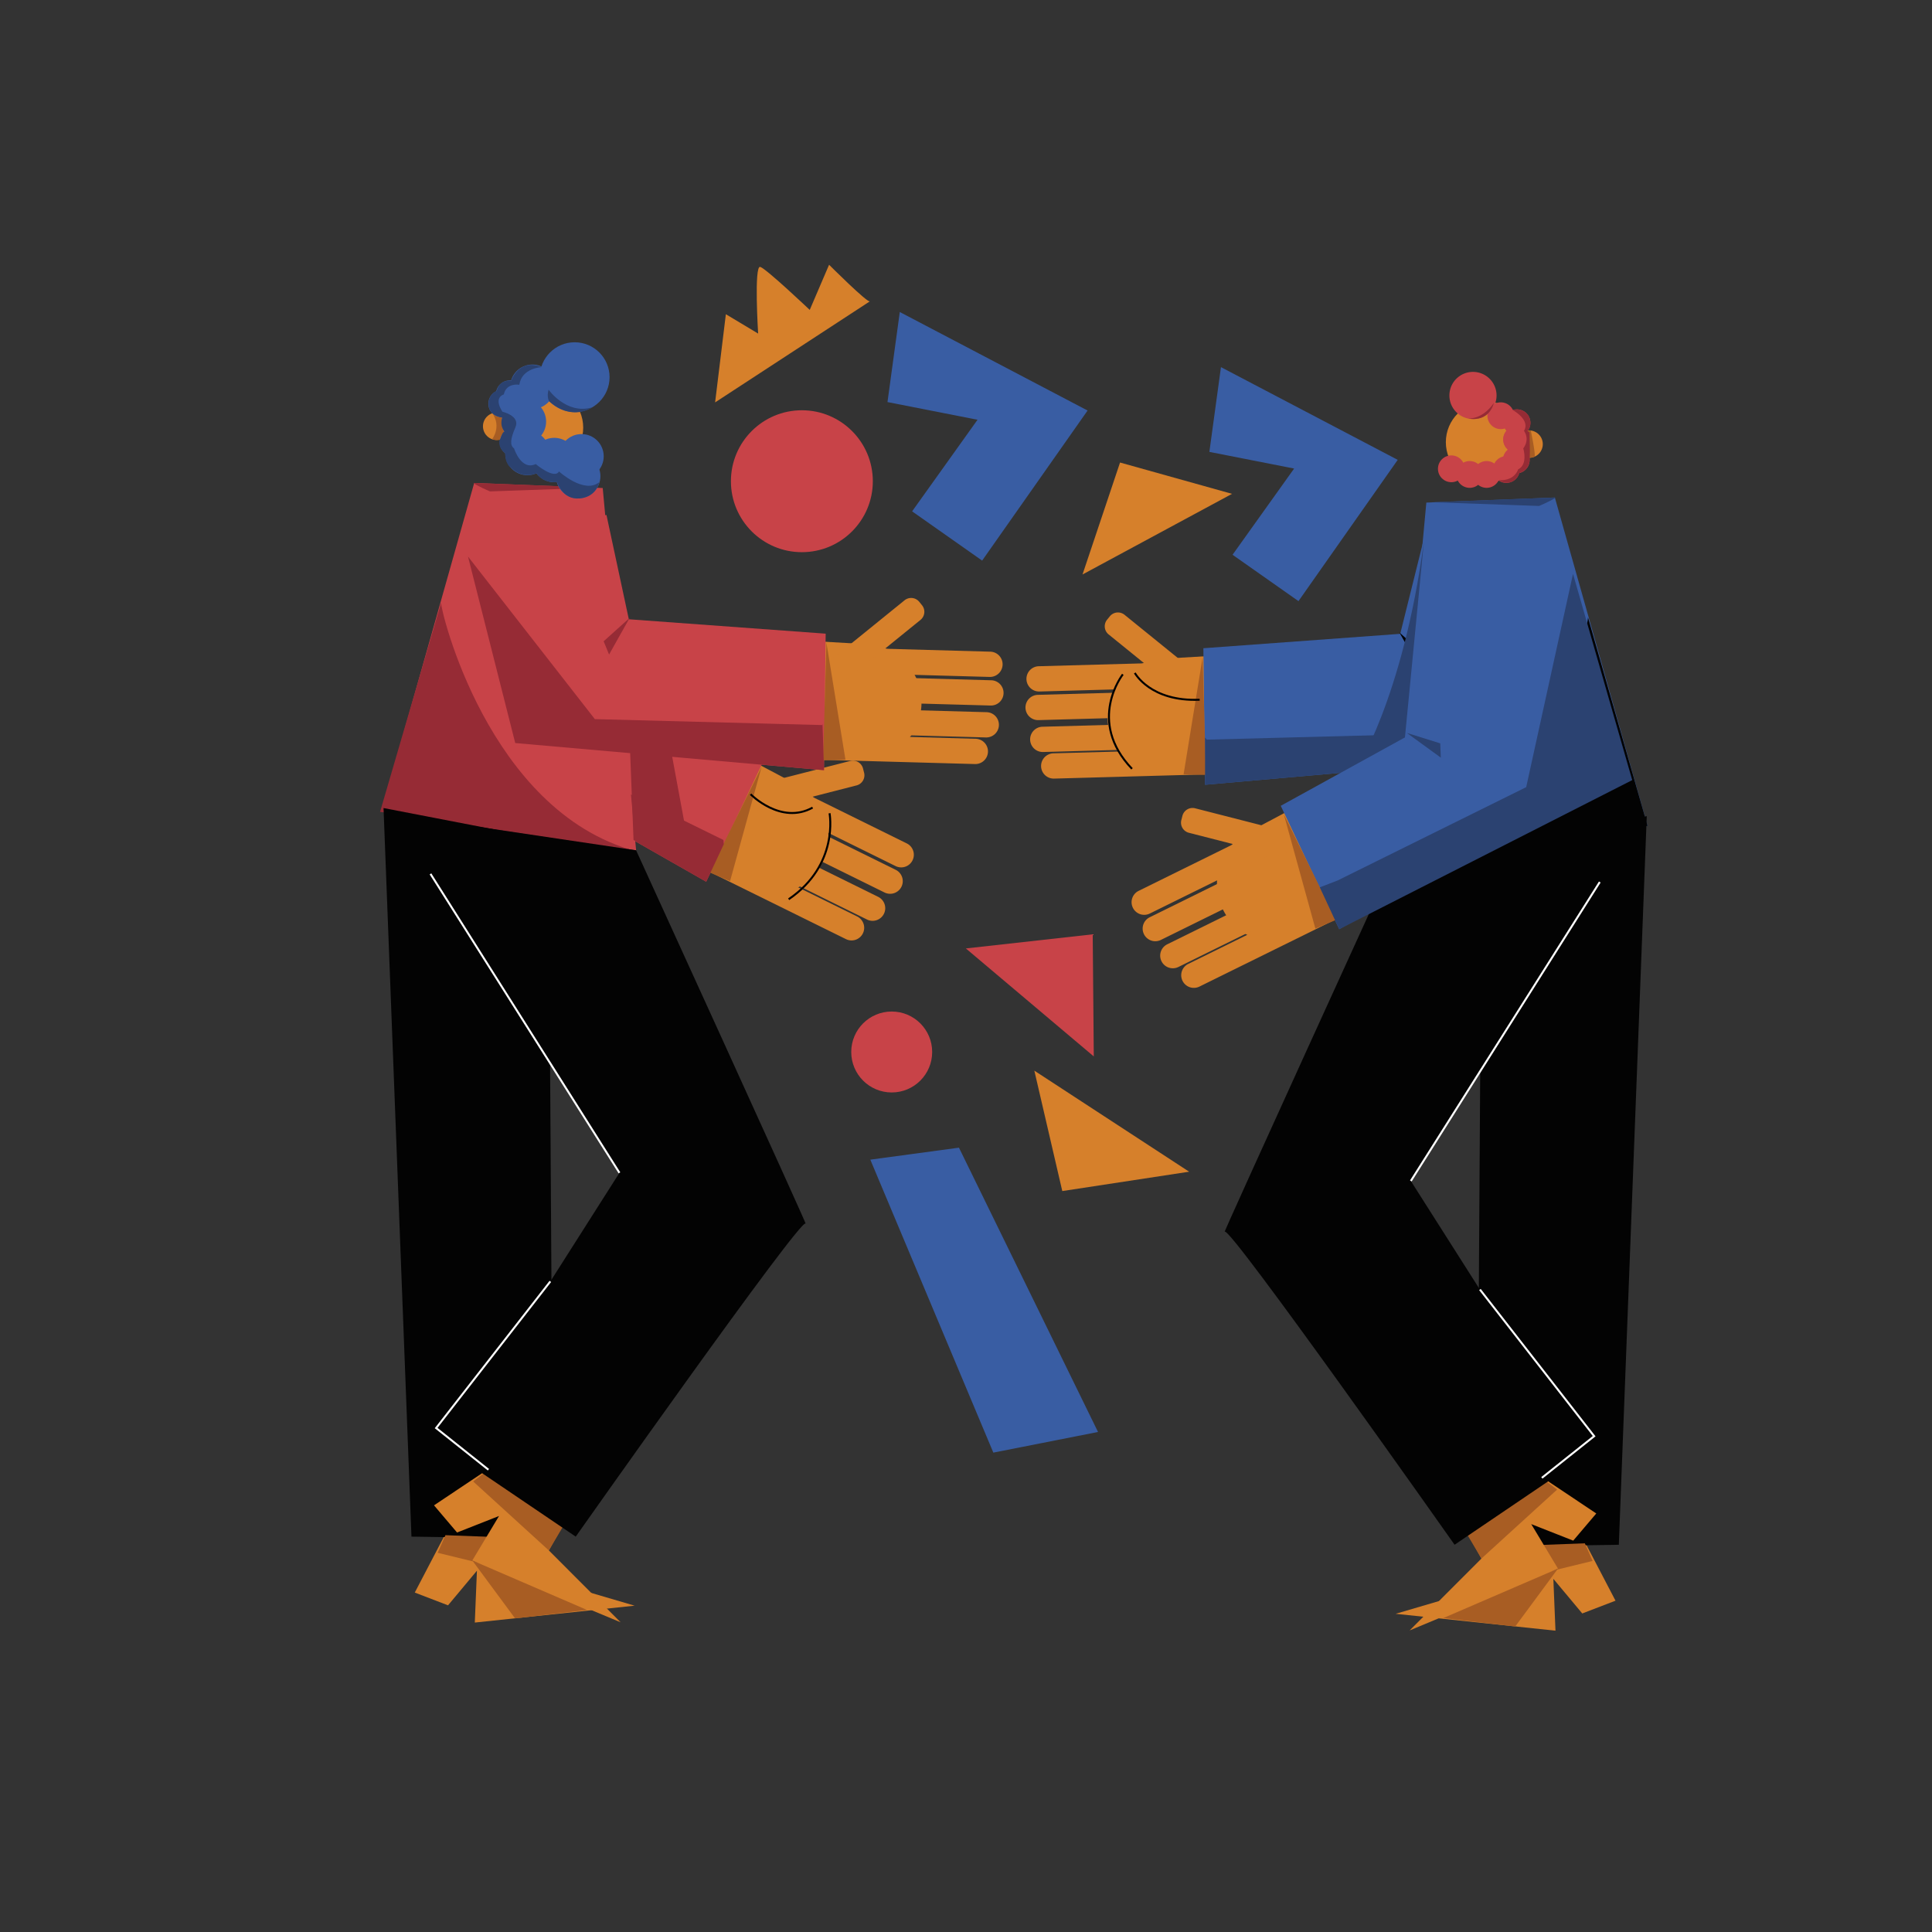 <svg id="Capa_1" data-name="Capa 1" xmlns="http://www.w3.org/2000/svg" viewBox="0 0 2255.31 2255.31"><rect x="0" y="0" width="2255.31" height="2255.31" fill="#333333" stroke="none"/><title>Mesa de trabajo 3</title><path d="M889.76,892.82h0a67.92,67.92,0,0,1,67.92,67.92v89.19a0,0,0,0,1,0,0H821.83a0,0,0,0,1,0,0V960.75A67.92,67.92,0,0,1,889.76,892.82Z" transform="translate(2165.21 642.05) rotate(118.01)" fill="#d6802b"/><polygon points="717.89 652.55 690.81 774.09 892.64 885.25 824.38 1029.29 510.02 850.07 554.85 610.6 717.89 652.55" fill="#c84348"/><path d="M921.85,952.18h0a14.75,14.75,0,0,1,14.75,14.75v175.76a0,0,0,0,1,0,0H907.1a0,0,0,0,1,0,0V966.93A14.75,14.75,0,0,1,921.85,952.18Z" transform="translate(2268.99 683.94) rotate(116.25)" fill="#d6802b"/><path d="M946.42,929.3h0A14.75,14.75,0,0,1,961.17,944v175.76a0,0,0,0,1,0,0h-29.5a0,0,0,0,1,0,0V944A14.75,14.75,0,0,1,946.42,929.3Z" transform="translate(2283.91 628.9) rotate(116.25)" fill="#d6802b"/><path d="M966.88,897.74h0a14.75,14.75,0,0,1,14.75,14.75v175.76a0,0,0,0,1,0,0h-29.5a0,0,0,0,1,0,0V912.49a14.75,14.75,0,0,1,14.75-14.75Z" transform="translate(2285.11 565.03) rotate(116.25)" fill="#d6802b"/><path d="M979.8,866.91h0a14.75,14.75,0,0,1,14.75,14.75v175.76a0,0,0,0,1,0,0h-29.5a0,0,0,0,1,0,0V881.66A14.75,14.75,0,0,1,979.8,866.91Z" transform="translate(2276.1 508.98) rotate(116.25)" fill="#d6802b"/><path d="M946.21,853.51h5.06a12.22,12.22,0,0,1,12.22,12.22v110.1a0,0,0,0,1,0,0H934a0,0,0,0,1,0,0V865.73A12.22,12.22,0,0,1,946.21,853.51Z" transform="translate(1599.6 -231.25) rotate(75.64)" fill="#d6802b"/><polygon points="652.7 801.87 653.37 785.18 692.36 773.03 652.7 801.87"/><polygon points="889.02 895.25 852.22 1028.62 828.14 1018.38 889.02 895.25" fill="#a85d23"/><polygon points="844.48 980.53 606.12 863.48 550.75 629.22 510.02 850.07 824.38 1029.29 844.91 985.55 844.48 980.53" fill="#962b35"/><path d="M1303.51,757.63h135.85a0,0,0,0,1,0,0v89.19a67.92,67.92,0,0,1-67.92,67.92h0a67.92,67.92,0,0,1-67.92-67.92V757.63a0,0,0,0,1,0,0Z" transform="translate(2126.04 -581.77) rotate(86.65)" fill="#d6802b"/><polygon points="1665.74 614.64 1634.55 739.9 1404.75 756.71 1406.69 916.09 1767.15 884.39 1826.32 648.05 1665.74 614.64" fill="#395da3"/><path d="M1295.78,796.66h29.5a0,0,0,0,1,0,0V972.42a14.75,14.75,0,0,1-14.75,14.75h0a14.75,14.75,0,0,1-14.75-14.75V796.66a0,0,0,0,1,0,0Z" transform="translate(2165.74 -442.86) rotate(88.41)" fill="#d6802b"/><path d="M1283,765.62h29.5a0,0,0,0,1,0,0V941.38a14.75,14.75,0,0,1-14.75,14.75h0A14.75,14.75,0,0,1,1283,941.38V765.62a0,0,0,0,1,0,0Z" transform="translate(2122.28 -460.27) rotate(88.41)" fill="#d6802b"/><path d="M1277.57,728.4h29.5a0,0,0,0,1,0,0V904.16a14.75,14.75,0,0,1-14.75,14.75h0a14.75,14.75,0,0,1-14.75-14.75V728.4A0,0,0,0,1,1277.57,728.4Z" transform="translate(2079.8 -491.03) rotate(88.41)" fill="#d6802b"/><path d="M1278.69,695h29.5a0,0,0,0,1,0,0V870.75a14.75,14.75,0,0,1-14.75,14.75h0a14.75,14.75,0,0,1-14.75-14.75V695a0,0,0,0,1,0,0Z" transform="translate(2047.49 -524.63) rotate(88.41)" fill="#d6802b"/><path d="M1326.73,698.88h29.5a0,0,0,0,1,0,0V809A12.22,12.22,0,0,1,1344,821.19H1339A12.22,12.22,0,0,1,1326.73,809V698.88A0,0,0,0,1,1326.73,698.88Z" transform="translate(2776.53 196.23) rotate(129.02)" fill="#d6802b"/><polygon points="1657.6 781.05 1663.94 765.6 1633.58 738.29 1657.6 781.05"/><polygon points="1403.86 767.31 1381.66 903.87 1407.81 904.61 1403.86 767.31" fill="#a85d23"/><polygon points="1408.76 863.4 1674.22 856.47 1822.29 666.68 1767.15 884.39 1406.69 916.09 1406.76 861 1408.76 863.4" fill="#2b4271"/><path d="M997.18,740.63h0a67.92,67.92,0,0,1,67.92,67.92v89.19a0,0,0,0,1,0,0H929.25a0,0,0,0,1,0,0V808.56A67.92,67.92,0,0,1,997.18,740.63Z" transform="translate(1873.24 -128.41) rotate(93.35)" fill="#d6802b"/><circle cx="633.54" cy="499.18" r="47.26" fill="#d6802b"/><circle cx="579.82" cy="497.62" r="16.03" fill="#d6802b"/><polygon points="703.58 569.69 553.56 563.78 445.35 947.1 742.56 992.59 703.58 569.69" fill="#c84348"/><polygon points="707.96 601.15 734.06 722.9 963.86 739.71 961.92 899.09 601.46 867.39 542.28 631.05 707.96 601.15" fill="#c84348"/><path d="M1058.08,779.66h0a14.75,14.75,0,0,1,14.75,14.75V970.17a0,0,0,0,1,0,0h-29.5a0,0,0,0,1,0,0V794.41a14.75,14.75,0,0,1,14.75-14.75Z" transform="translate(1962.02 -158.47) rotate(91.59)" fill="#d6802b"/><path d="M1070.86,748.62h0a14.75,14.75,0,0,1,14.75,14.75V939.13a0,0,0,0,1,0,0h-29.5a0,0,0,0,1,0,0V763.37A14.75,14.75,0,0,1,1070.86,748.62Z" transform="translate(1944.12 -203.16) rotate(91.59)" fill="#d6802b"/><path d="M1076.28,711.4h0A14.75,14.75,0,0,1,1091,726.15V901.91a0,0,0,0,1,0,0h-29.5a0,0,0,0,1,0,0V726.15A14.75,14.75,0,0,1,1076.28,711.4Z" transform="translate(1912.49 -246.83) rotate(91.59)" fill="#d6802b"/><path d="M1075.16,678h0a14.75,14.75,0,0,1,14.75,14.75V868.5a0,0,0,0,1,0,0h-29.5a0,0,0,0,1,0,0V692.74A14.75,14.75,0,0,1,1075.16,678Z" transform="translate(1877.95 -280.05) rotate(91.59)" fill="#d6802b"/><path d="M1024.59,681.88h5.06a12.22,12.22,0,0,1,12.22,12.22v110.1a0,0,0,0,1,0,0h-29.5a0,0,0,0,1,0,0V694.1A12.22,12.22,0,0,1,1024.59,681.88Z" transform="translate(957.81 -522.78) rotate(50.98)" fill="#d6802b"/><path d="M552.77,563.76l144.57,5.49L572,573.64S555.23,566.5,552.77,563.76Z" fill="#962b35"/><polygon points="711.01 764.05 704.66 748.6 735.02 721.29 711.01 764.05" fill="#962b35"/><polygon points="964.75 750.31 986.95 886.87 960.8 887.61 964.75 750.31" fill="#a85d23"/><polygon points="959.85 846.4 694.39 839.47 546.32 649.68 601.46 867.39 961.92 899.09 960.13 844.81 959.85 846.4" fill="#962b35"/><path d="M514.91,703.67c-1.1,6.73,54.69,242.79,226.3,289.7L443.68,947.69Z" fill="#962b35"/><polygon points="537.66 1756.65 484.18 1859.07 523 1873.97 556.74 1833.56 554.26 1894.08 740.82 1874.37 627.04 1840.94 627.35 1771.08 537.66 1756.65" fill="#d6802b"/><polygon points="447.71 943.26 480.31 1793.79 645.61 1796.15 640.49 980.49 447.71 943.26" fill="#030303"/><polygon points="519.98 1792.09 628.62 1796.2 627.04 1840.94 510.93 1812.66 519.98 1792.09" fill="#a85d23"/><circle cx="1735.06" cy="516.18" r="47.26" fill="#d6802b"/><circle cx="1784.95" cy="518.46" r="16.03" fill="#d6802b"/><polygon points="1665.03 586.69 1815.05 580.78 1923.26 964.1 1626.05 1009.59 1665.03 586.69" fill="#395da3"/><path d="M1815.84,580.76l-144.58,5.48,125.38,4.39S1813.37,583.5,1815.84,580.76Z" fill="#2b4271"/><path d="M1853.7,720.67c1.1,6.72-51.48,252.59-227.65,288.92l297.21-45.5Z" fill="#030303"/><polygon points="602.69 1693.04 506.64 1757.26 533.55 1788.96 582.54 1769.68 551.34 1821.6 724.49 1893.78 640.69 1809.88 674.46 1748.73 602.69 1693.04" fill="#d6802b"/><polygon points="570.18 1715.66 663.53 1771.38 640.69 1809.88 552.36 1729.37 570.18 1715.66" fill="#a85d23"/><path d="M463,951l260.08,418.1L519,1690.06l153.08,103.71s263.37-373.66,268.31-365.43S742.56,992.59,742.56,992.59Z" fill="#030303"/><polyline points="570.18 1715.66 509.11 1667.02 642.44 1495.83" fill="none" stroke="#fff" stroke-miterlimit="10" stroke-width="2.31"/><line x1="502.53" y1="1020.12" x2="723.1" y2="1369.08" fill="none" stroke="#fff" stroke-miterlimit="10" stroke-width="2.31"/><polygon points="551.34 1821.6 685.24 1879.36 601.29 1889.24 551.34 1821.6" fill="#a85d23"/><circle cx="670.84" cy="440.29" r="40.74" fill="#395da3"/><circle cx="611.58" cy="492.14" r="25.93" fill="#395da3"/><circle cx="621.49" cy="451.48" r="25.93" fill="#395da3"/><circle cx="615.72" cy="528.8" r="25.93" fill="#395da3"/><circle cx="646.99" cy="537.03" r="25.93" fill="#395da3"/><circle cx="678.82" cy="532.64" r="25.93" fill="#395da3"/><circle cx="674.96" cy="555.88" r="25.93" fill="#395da3"/><circle cx="586.24" cy="471.26" r="16.15" fill="#395da3"/><circle cx="599.46" cy="516.15" r="16.15" fill="#395da3"/><circle cx="595.07" cy="460.18" r="16.15" fill="#395da3"/><path d="M574.54,482.06s2.61,4.73,11.7,5.35c0,0-2.64,6,2.29,16.67,0,0-4.73,5.14-4.73,9.26,0,0-6.17,1-9.26-.83C574.54,512.51,585.86,498.32,574.54,482.06Z" fill="#a85d23"/><path d="M632.36,428.57s-23.25.82-26.13,20.57c0,0-15.23-2.67-18.11,11.32,0,0-12.55,3.08-1.64,20.16,0,0,21,4.73,15.22,18.11s-6.79,21-1.64,24.69c0,0,8.23,26.34,25.3,18.31,0,0,21.81,18.31,27.16,8.64,0,0,29.43,26.75,46.92,12.56,0,0-2.61,16.64-22.08,18.85l-.76.07c-20.17,1.86-26.34-19.13-26.34-19.13s-15.84,2.26-23.87-10.29c0,0-15.84,7.61-29.83-6.38,0,0-7.16-3.84-6.77-17.25,0,0-10.72-6-5.17-18.14,0,0,2.06-6.58,3.91-6.58s-5.83-4.53-2.29-16.67c0,0-18.69-1.23-15.4-20.37,0,0,2.26-8.85,9-10.49,0,0,2.06-13.58,16.87-11.94C596.76,444.61,605.2,417.87,632.36,428.57Z" fill="#2b4271"/><path d="M640.38,454.9s21,29.63,50.83,20.58c0,0-22.64,17.08-50.21-7C641,468.48,637.92,463.34,640.38,454.9Z" fill="#2b4271"/><circle cx="1769.99" cy="537" r="15.64" fill="#c84348"/><circle cx="1770.44" cy="513.02" r="15.64" fill="#c84348"/><circle cx="1770.88" cy="493.53" r="15.64" fill="#c84348"/><circle cx="1751.95" cy="485.3" r="15.64" fill="#c84348"/><circle cx="1694.23" cy="547.25" r="15.64" fill="#c84348"/><circle cx="1715.63" cy="553.84" r="15.64" fill="#c84348"/><circle cx="1735.38" cy="553.84" r="15.64" fill="#c84348"/><circle cx="1758.42" cy="548.08" r="15.64" fill="#c84348"/><circle cx="1770.44" cy="513.02" r="15.64" fill="#c84348"/><path d="M1747,461.65a27.53,27.53,0,1,1-27.53-27.53A27.53,27.53,0,0,1,1747,461.65Z" fill="#c84348"/><path d="M1783,503.12s6.26,8.86-2.47,22c-.27.41,4.12,3.84,4.94,9.19a24.09,24.09,0,0,0,5.76-1.1c1.92-.82-4.25-30.73-4.25-30.73S1784,501.88,1783,503.12Z" fill="#a85d23"/><path d="M1743.79,470.47s-4.52,22.77-30,18C1713.75,488.44,1729.8,490.5,1743.79,470.47Z" fill="#962b35"/><path d="M1765.88,478.7S1786.86,490,1779,503c0,0,7.41,9-.82,20.44,0,0,5.76,18.79-6,24.42,0,0-3.57,13.71-22.5,12.62,0,0,9.19,7.54,19.62-1a19.13,19.13,0,0,0,4.25-7.27A16.35,16.35,0,0,0,1785.63,537l.27-9.88-.41-22.36-2.47-1.64s7.14-6.31,1.1-18.25C1784.12,484.87,1777.12,475.14,1765.88,478.7Z" fill="#962b35"/><path d="M1662.17,632.47l-25.51,263.37-55.14,5.76S1637.48,816.83,1662.17,632.47Z" fill="#2b4271"/><path d="M1310.74,787.2s-42.8,54.32,10.7,110.29" fill="none" stroke="#000" stroke-miterlimit="10" stroke-width="2.31"/><path d="M1324.73,785.55s18.11,33.75,75.72,31.28" fill="none" stroke="#000" stroke-miterlimit="10" stroke-width="2.31"/><path d="M968.36,949.34s11.52,60.08-47.73,100.41" fill="none" stroke="#000" stroke-miterlimit="10" stroke-width="2.31"/><path d="M876.18,927.12s35.39,36.21,72.43,15.63" fill="none" stroke="#000" stroke-miterlimit="10" stroke-width="2.31"/><polygon points="1832.38 1766.13 1885.86 1868.56 1847.04 1883.46 1813.3 1843.05 1815.78 1903.57 1629.22 1883.86 1743 1850.43 1742.69 1780.57 1832.38 1766.13" fill="#d6802b"/><polygon points="1922.33 952.75 1889.73 1803.28 1724.43 1805.64 1729.55 989.97 1922.33 952.75" fill="#030303"/><polygon points="1850.06 1801.57 1741.42 1805.69 1743 1850.43 1859.11 1822.15 1850.06 1801.57" fill="#a85d23"/><polygon points="1767.35 1702.53 1863.41 1766.75 1836.49 1798.45 1787.5 1779.17 1818.7 1831.09 1645.55 1903.27 1729.35 1819.37 1695.58 1758.22 1767.35 1702.53" fill="#d6802b"/><polygon points="1799.87 1725.15 1706.51 1780.86 1729.35 1819.37 1817.68 1738.86 1799.87 1725.15" fill="#a85d23"/><path d="M1907,960.47l-260.08,418.1,204.11,321L1698,1803.25s-263.37-373.65-268.31-365.42,197.82-435.75,197.82-435.75Z" fill="#030303"/><polyline points="1799.87 1725.15 1860.93 1676.51 1727.6 1505.32" fill="none" stroke="#fff" stroke-miterlimit="10" stroke-width="2.31"/><line x1="1867.51" y1="1029.61" x2="1646.94" y2="1378.57" fill="none" stroke="#fff" stroke-miterlimit="10" stroke-width="2.31"/><polygon points="1818.7 1831.09 1684.8 1888.85 1768.75 1898.72 1818.7 1831.09" fill="#a85d23"/><path d="M1430,948.23h135.85a0,0,0,0,1,0,0v89.19a67.92,67.92,0,0,1-67.92,67.92h0a67.92,67.92,0,0,1-67.92-67.92V948.23A0,0,0,0,1,1430,948.23Z" transform="translate(1700.96 -777.93) rotate(61.99)" fill="#d6802b"/><polygon points="1669.83 707.95 1696.91 829.49 1495.08 940.65 1563.35 1084.69 1877.7 905.48 1832.87 666.01 1669.83 707.95" fill="#395da3"/><path d="M1451.12,1007.59h29.5a0,0,0,0,1,0,0v175.76a14.75,14.75,0,0,1-14.75,14.75h0a14.75,14.75,0,0,1-14.75-14.75V1007.59A0,0,0,0,1,1451.12,1007.59Z" transform="translate(1806.62 -699.64) rotate(63.75)" fill="#d6802b"/><path d="M1426.56,984.7h29.5a0,0,0,0,1,0,0v175.76a14.75,14.75,0,0,1-14.75,14.75h0a14.75,14.75,0,0,1-14.75-14.75V984.7A0,0,0,0,1,1426.56,984.7Z" transform="translate(1772.4 -690.37) rotate(63.75)" fill="#d6802b"/><path d="M1406.09,953.14h29.5a0,0,0,0,1,0,0v175.76a14.75,14.75,0,0,1-14.75,14.75h0a14.75,14.75,0,0,1-14.75-14.75V953.14a0,0,0,0,1,0,0Z" transform="translate(1732.68 -689.62) rotate(63.75)" fill="#d6802b"/><path d="M1393.17,922.32h29.5a0,0,0,0,1,0,0v175.76a14.75,14.75,0,0,1-14.75,14.75h0a14.75,14.75,0,0,1-14.75-14.75V922.32A0,0,0,0,1,1393.17,922.32Z" transform="translate(1697.83 -695.22) rotate(63.75)" fill="#d6802b"/><path d="M1424.23,908.92h29.5a0,0,0,0,1,0,0V1019a12.22,12.22,0,0,1-12.22,12.22h-5.06a12.22,12.22,0,0,1-12.22-12.22V908.92A0,0,0,0,1,1424.23,908.92Z" transform="translate(2735.55 -183.44) rotate(104.36)" fill="#d6802b"/><polygon points="1681.94 884.43 1681.26 867.75 1642.28 855.59 1681.94 884.43" fill="#2b4271"/><polygon points="1498.7 950.65 1535.51 1084.03 1559.58 1073.79 1498.7 950.65" fill="#a85d23"/><polygon points="1561.49 1027.8 1781.6 918.88 1836.24 669.92 1905.38 910.65 1563.35 1084.69 1540.68 1035.82 1561.49 1027.8" fill="#2b4271"/><circle cx="936.06" cy="561.75" r="82.83" fill="#c84348"/><path d="M1015.5,351.73l-180.72,118,12.55-102.91L885,389.38s-5-80.32,2.51-77.81,57.73,50.2,57.73,50.2l22.59-52.71S1013,354.24,1015.5,351.73Z" fill="#d6802b"/><polygon points="1050.37 364.23 1269.59 479.23 1146.5 654.42 1064.75 596.92 1141.11 490.01 1036 469.35 1050.37 364.23" fill="#395da3"/><polygon points="1388.14 1367.79 1207.43 1249.82 1240.06 1390.38 1388.14 1367.79" fill="#d6802b"/><circle cx="1040.93" cy="1228.04" r="47.24" fill="#c84348"/><polygon points="1276.83 1233.23 1127.49 1107.16 1275.57 1090.68 1276.83 1233.23" fill="#c84348"/><polygon points="1438.2 576.49 1307.48 539.93 1263.66 670.62 1438.2 576.49" fill="#d6802b"/><polygon points="1281.78 1671.6 1119.44 1339.73 1015.96 1353.72 1159.57 1695.71 1281.78 1671.6" fill="#395da3"/><polygon points="1425.28 428.57 1631.63 536.81 1515.77 701.72 1438.81 647.6 1510.69 546.96 1411.75 527.51 1425.28 428.57" fill="#395da3"/><polygon points="735.44 874.44 739.56 980.61 809.52 1017.65 783.18 875.26 735.44 874.44" fill="#962b35"/></svg>
